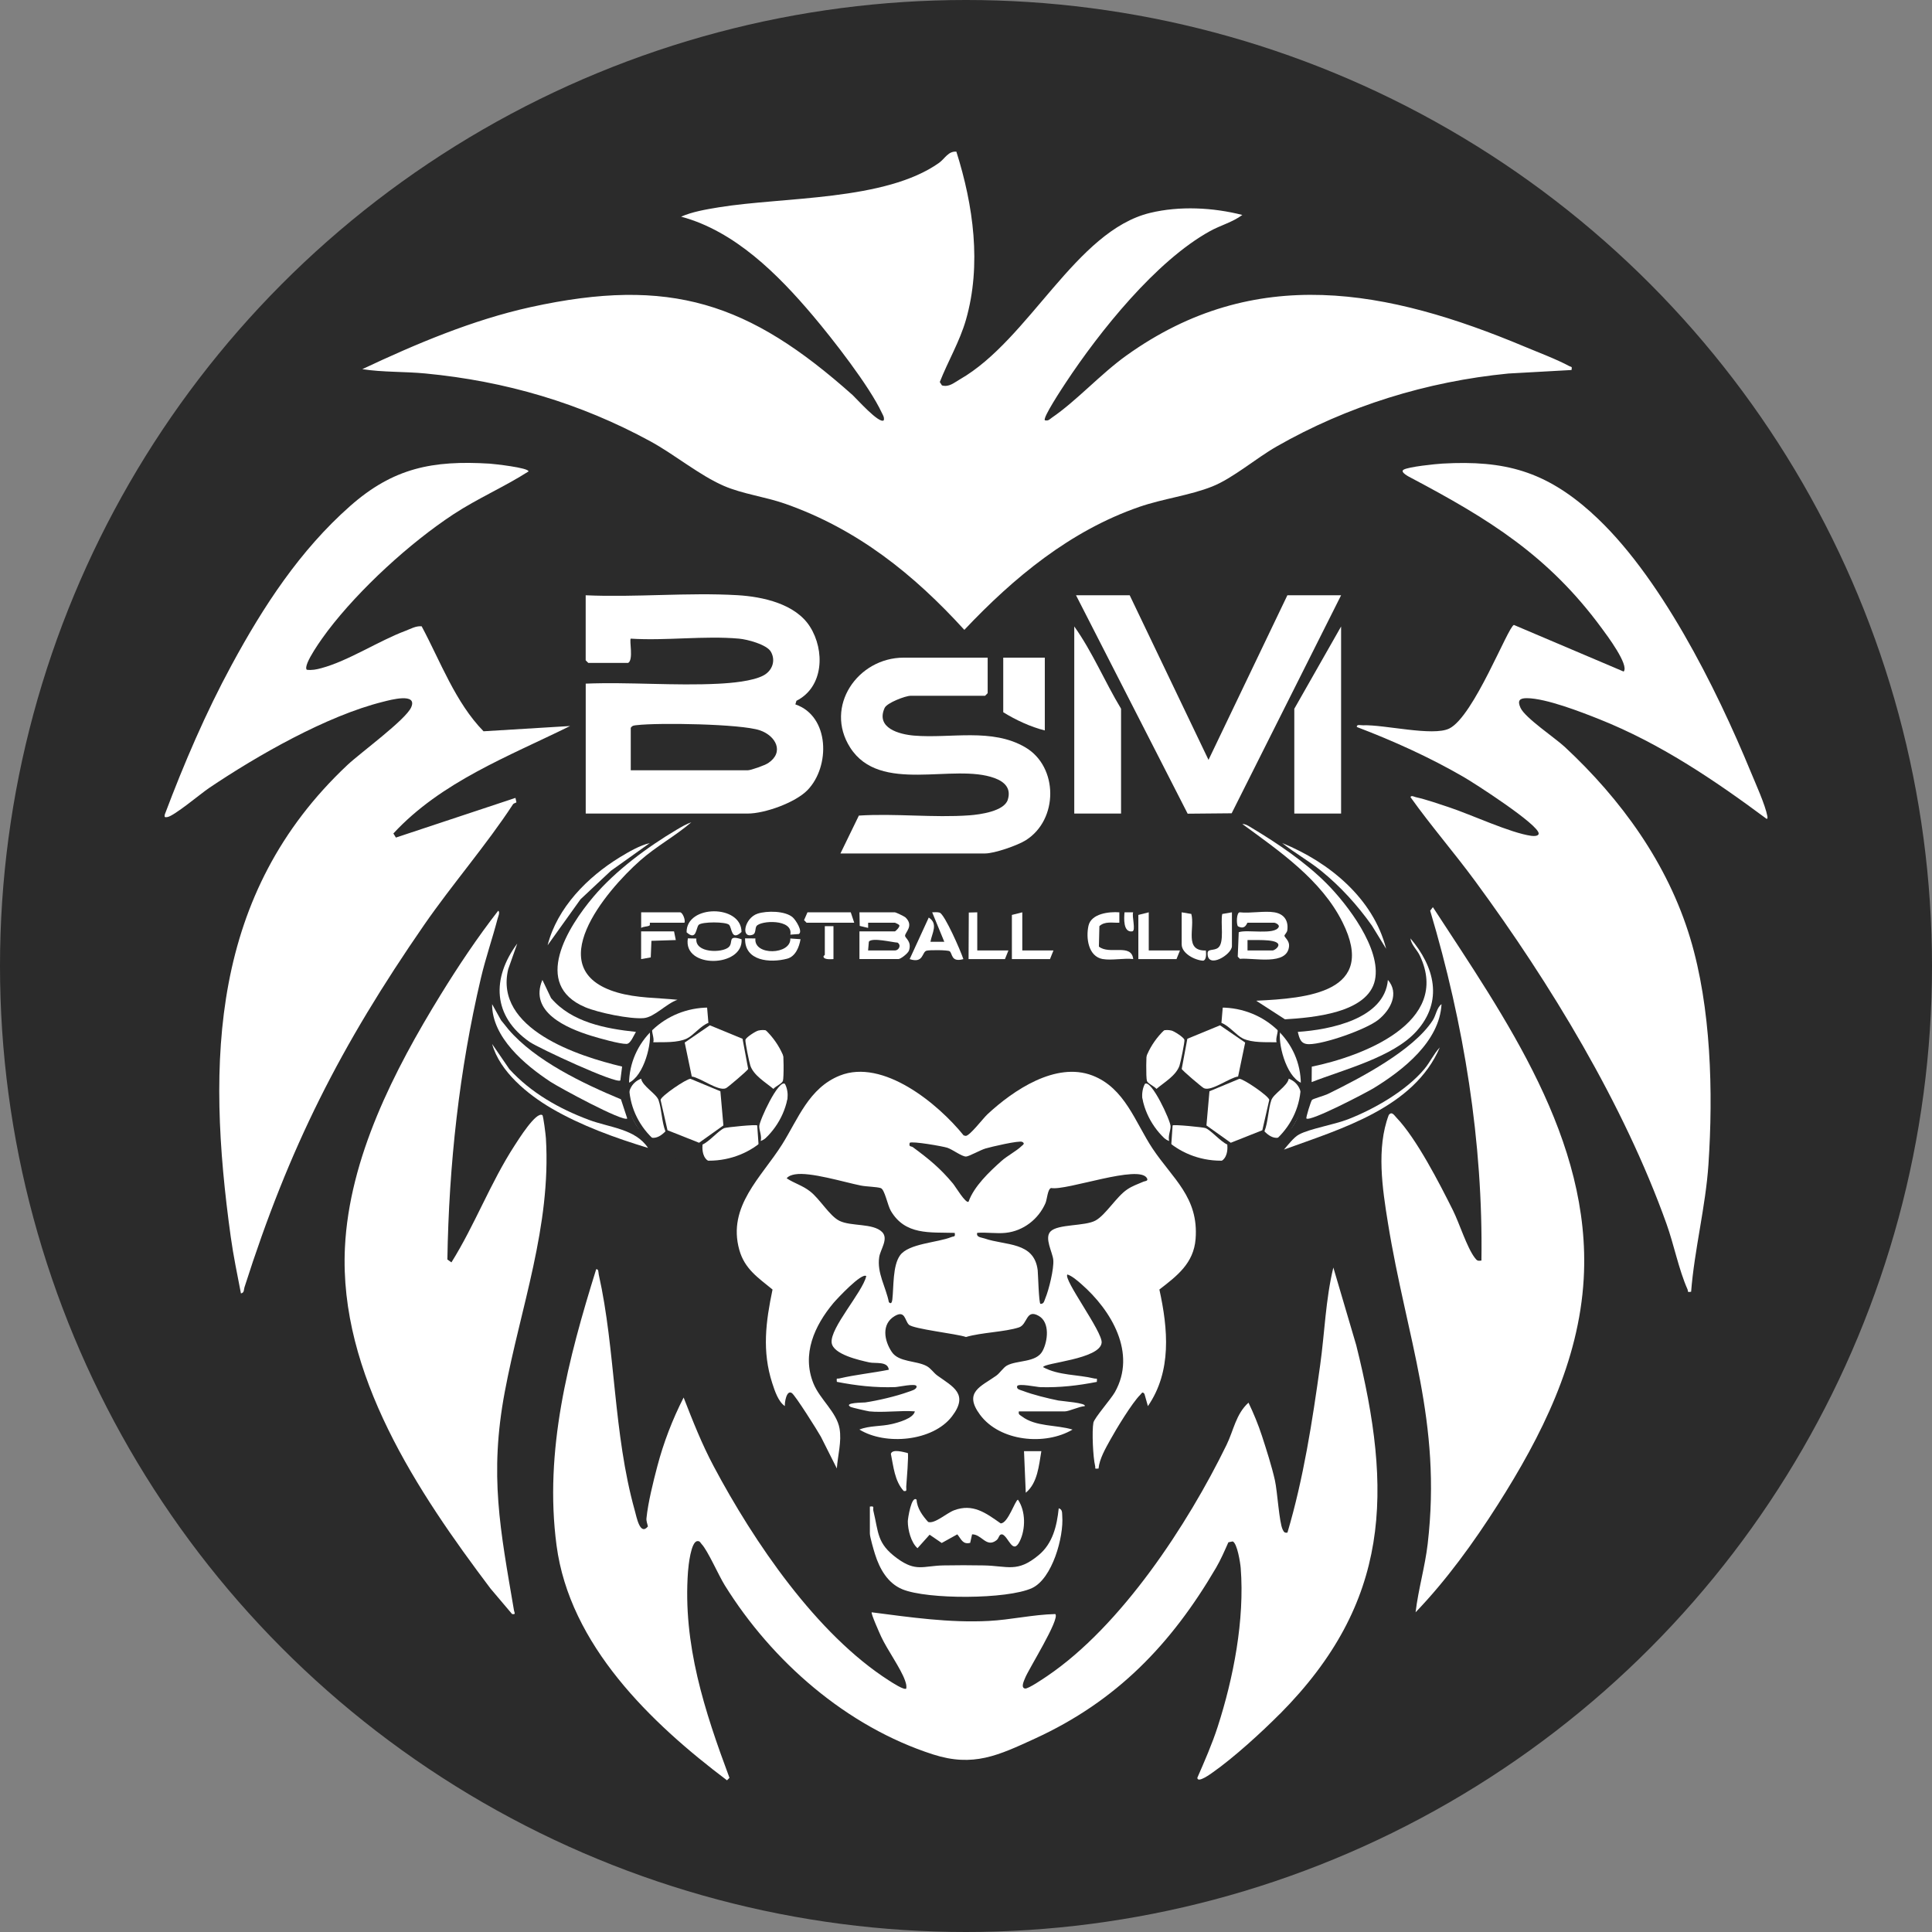 <svg xmlns="http://www.w3.org/2000/svg" id="Calque_2" data-name="Calque 2" viewBox="0 0 429 429"><rect x="0" y="0" width="429" height="429" fill="#808080" stroke="none"/><defs><style>      .cls-1 {        fill: #fff;      }      .cls-2 {        fill: #2b2b2b;      }      .cls-3 {        fill: none;        stroke: #2b2b2b;        stroke-miterlimit: 10;      }    </style></defs><g id="Calque_1-2" data-name="Calque 1"><g><circle class="cls-2" cx="214.5" cy="214.5" r="214.5"></circle><g><path class="cls-1" d="M212.37,33.7c3.76,11.89,5.62,25.1,2.12,37.31-1.39,4.84-3.98,9.16-5.81,13.82l.48.75c1.58.44,2.68-.6,3.96-1.33,15.46-8.86,25.73-32.99,42.27-36.98,6.55-1.58,13.98-1.2,20.47.46-2.18,1.62-4.83,2.29-7.18,3.59-12.02,6.63-24.52,22.29-32.07,33.72-.66,1-5.13,7.75-4.6,8.28.81.19,1.03-.21,1.55-.57,5.49-3.74,10.81-9.69,16.57-13.82,28.57-20.44,58.02-14.7,88.43-1.95,3.05,1.28,7.08,2.79,9.91,4.32.45.24.65-.01.49.86l-14.03.78c-18.07,1.76-35.76,7.22-51.49,16.22-4.54,2.6-9.67,7.02-14.23,8.85-4.99,2-11.01,2.73-16.23,4.54-15.34,5.31-27.87,15.69-38.85,27.31-11.27-12.37-23.75-22.36-39.72-27.98-4.51-1.59-9.51-2.18-13.7-4-5.36-2.32-10.96-6.98-16.28-9.88-15.62-8.51-32.2-13.37-49.94-15.07-4.68-.45-9.44-.25-14.04-.96,11.85-5.59,24.52-10.95,37.39-13.78,31.02-6.81,48.48-.98,71.49,19.54.76.68,5.97,6.56,6.92,5.58.14-.69-.19-1.11-.45-1.66-2.77-5.95-10.92-16.39-15.33-21.6-7.74-9.15-17.33-18.76-29.23-21.94,2.44-1.09,5.63-1.63,8.32-2.07,14.45-2.36,37.01-1.39,48.97-9.89,1.25-.89,2.04-2.66,3.87-2.47Z"></path><path class="cls-1" d="M284.19,380.57c-4.05,4.08-10.24,9.73-14.9,12.99-.34.24-3.39,2.5-3.42,1.19,1.58-3.61,3.29-7.53,4.5-11.27,3.53-10.9,6.02-23.81,5.13-35.29-.09-1.16-.77-5.51-1.78-5.92l-.96.2c-.84,1.89-1.69,3.87-2.74,5.66-9.95,16.99-22.07,29.6-40.18,37.91-8.15,3.74-13.71,6.41-22.66,3.53-19.19-6.17-35.77-20.67-46.27-37.6-1.35-2.18-3.75-7.67-5.12-9.11-.26-.28-.37-.7-.91-.65-1.46,0-2.02,5.55-2.11,6.76-1.18,16.14,3.68,30.95,9.21,45.8l-.55.55c-16.91-12.74-34.93-30.05-37.85-52.17-2.78-21.04,2.61-41.44,8.8-61.31.57-.1.48.72.57,1.15,3.77,16.83,3.2,35.26,8,52.41.41,1.46,1.16,5.68,2.92,3.55-.12-.62-.39-1.17-.32-1.84.35-3.47,1.5-8.07,2.4-11.49,1.39-5.29,3.37-10.44,5.85-15.3,2.03,5.2,4.04,10.32,6.67,15.26,8.89,16.74,22.83,37.3,38.96,47.6.58.37,3.37,2.21,3.81,1.76.1-.67-.08-1.2-.29-1.82-.97-2.71-3.91-6.75-5.29-9.71-.32-.69-2.32-5.17-2.1-5.4,8.6,1.11,17.25,2.37,25.96,1.92,4.92-.25,9.87-1.42,14.81-1.53,1.12,1.06-6.02,12.36-6.72,14.24-.18.49-1.03,2.11,0,2.3.68.12,4.11-2.22,4.92-2.77,16.45-11.13,31.19-33.62,39.83-51.34,1.57-3.21,2.06-6.83,4.87-9.37,1.14,2.38,2.17,4.87,2.99,7.39.96,2.94,2.21,6.86,2.87,9.83.57,2.54.94,9.36,1.73,10.96.26.52.4.79,1.06.67,3.58-12.08,5.52-24.68,7.26-37.17,1.01-7.21,1.21-14.63,2.93-21.68l5.08,17.23c8.14,32.6,7.67,57.08-16.95,81.89Z"></path><path class="cls-1" d="M68.11,148.72c1.2.14,2.15-.06,3.29-.37,5.99-1.62,12.67-6.04,18.65-8.28,1.16-.44,2.29-1.12,3.58-1,4.19,7.83,7.49,16.92,13.74,23.31l19.22-1.17c-13.72,6.77-28.62,12.39-39.24,23.86l.56.91,26.55-8.81.21.97c-.04.13-.59.19-.77.47-5.84,8.95-13.5,17.77-19.71,26.75-18.59,26.9-29.97,49.32-39.91,80.5-.16.5,0,1.2-.78,1.34-.8-4.16-1.68-8.35-2.26-12.55-5.43-39.09-4.46-76.24,25.91-104.79,2.89-2.71,12.92-10.02,14.15-12.79,1.47-3.33-4.63-1.65-6.25-1.24-12.51,3.11-27.89,11.92-38.59,19.12-1.83,1.23-7.81,6.26-9.3,6.48-.59.09-.68.02-.57-.57,4.29-11.38,9.07-22.54,14.86-33.23,7.02-12.97,15.15-25.43,26.29-35.26,9.59-8.47,18.3-10.19,30.97-9.42.91.06,8.69.9,8.65,1.73-5.39,3.45-11.29,5.98-16.65,9.5-9.71,6.38-20.92,16.65-27.95,25.91-.88,1.16-5.64,7.61-4.63,8.64Z"></path><path class="cls-1" d="M353.41,113.88c15.04,13.46,27.7,38.94,35.36,57.55,1.05,2.55,3.22,7.32,3.67,9.8.05.28.07.66-.19.58-11.61-8.62-23.6-16.72-37.13-22.11-4.09-1.63-11.8-4.62-16.03-4.67-1.63-.02-2.22.49-1.46,2.15,1.02,2.23,7.69,6.69,9.81,8.66,12.52,11.64,22.87,25.89,27.88,42.52,4.63,15.37,5.11,34.17,4.04,50.2-.63,9.39-3.11,18.88-3.85,28.28-.98.16-.6-.08-.8-.54-1.95-4.4-3-9.9-4.67-14.56-9.49-26.52-25.81-53.4-42.45-76.04-4.72-6.42-9.79-12.24-14.39-18.69.15-.48.82-.08,1.16,0,2.28.5,5.12,1.49,7.38,2.24,4.93,1.63,13.63,5.71,18.29,6.35.5.07,1.61.1,1.63-.5.07-1.96-14.28-11.2-16.66-12.57-7.53-4.36-15.6-8.01-23.72-11.1-.09-.67.87-.36,1.34-.38,4.69-.19,15.54,2.52,19.19.72,5.46-2.71,13.03-22.61,14.35-23l24.37,10.35c1.3-1.41-3.85-8.24-4.84-9.58-11.88-16.2-25.17-24.33-42.36-33.43-.32-.17-2.56-1.26-1.67-1.81,1.07-.65,7.06-1.27,8.65-1.36,13.87-.78,22.81,1.71,33.13,10.95Z"></path><path class="cls-1" d="M192.95,313.38c-.37-.04-3.86-.85-4.05-.96-1.77-1,2.91-.96,3.23-1.01,2.86-.43,6.87-1.37,9.57-2.35.51-.19,1.94-.51,1.82-1.25-.17-.71-4.03.18-4.79.2-4.47.14-8.54-.32-12.91-1.17-.09-1.02-.02-.62.58-.76,3.59-.84,7.35-1.21,10.96-1.93-.22-1.95-2.99-1.33-4.33-1.63-2.2-.49-8.05-1.77-8.36-4.37-.39-3.28,6.82-11.17,7.69-14.78-.97-.91-6.5,5.03-7.3,5.97-4.22,5.05-7.07,11.36-4.43,17.87,1.43,3.51,5.15,6.35,5.79,9.99.51,2.9-.4,5.96-.6,8.87l-3.54-7.04c-.75-1.36-5.69-9.2-6.45-9.7-1.2-.8-1.63,2.19-1.55,2.89-1.47-.98-2.26-3.42-2.8-5.08-2.3-7.11-1.44-13.64.06-20.8-3.2-2.63-6.19-4.55-7.38-8.81-2.7-9.67,4.93-16.13,9.52-23.43,3.55-5.65,5.94-12.53,12.81-15.27,9.58-3.82,21.8,6.23,27.49,13.29l.49.11c1-.16,3.78-3.86,4.82-4.83,5.75-5.34,15.13-11.67,23.23-8.6,7.27,2.76,9.55,10.44,13.4,16.23,4.45,6.69,10.29,10.84,9.56,20.09-.43,5.39-4.1,8.18-8.04,11.22,1.92,8.72,2.78,18.17-2.55,25.89l-.76-2.7c-.48-.64-.57-.17-.96.21-1.77,1.74-5.31,7.57-6.61,9.93-1.06,1.91-2.44,4.28-2.63,6.42-1.03.1-.62,0-.76-.58-.47-1.94-.74-7.72-.38-9.61.2-1.03,3.9-5.23,4.77-6.77,4.88-8.66-.76-18.16-7.47-24.02-.81-.71-2.06-1.8-3.08-2.11-.98,1.05,7.82,12.71,7.61,15.13-.31,3.71-12.98,4.48-12.99,5.45,3.44,1.87,7.69,1.62,11.34,2.51.58.14.68-.27.58.76-4.25.83-8.17,1.28-12.52,1.17-.79-.02-5.01-.93-5.18-.2-.18.71.79.83,1.27,1.02,2.28.87,5.47,1.65,7.88,2.14.77.15,6.41.54,5.85,1.26-1.16.04-3.48,1.16-4.42,1.16h-10.19c-.15.7.2.76.64,1.09,3.09,2.37,7.74,1.85,11.28,2.95-6.1,3.6-16.14,2.65-20.55-3.3-3.73-5.04.21-6.25,3.59-8.66.85-.61,1.56-1.79,2.37-2.25,2.22-1.25,6.51-.61,7.92-3.23,1.18-2.19,1.68-6.34-.81-7.79-2.9-1.68-2.47,1.9-4.43,2.54-3.13,1.02-8.37,1.12-11.75,2.13-2.1-.73-11.7-1.77-12.69-2.74-.91-.9-.81-3.27-3.11-1.93-3.05,1.78-2.37,5.48-.67,8,1.54,2.29,5.38,1.88,7.69,3.1,1.01.53,1.56,1.52,2.46,2.16,3.43,2.46,7,4.08,3.2,9.04-4.24,5.54-14.76,6.49-20.55,2.92,2.24-.9,4.84-.66,7.23-1.23,1.4-.33,4.77-1.24,5.08-2.81-3.28-.24-6.97.33-10.19,0ZM215.07,266.83c1.22-3.42,4.6-6.62,7.31-9.04,1.28-1.14,3.33-2.21,4.42-3.27.35-.33.87-.58.2-.96s-6.98,1.11-8.16,1.46-3.71,1.79-4.34,1.79c-.96,0-2.95-1.56-4.17-1.96-1-.32-7.77-1.51-8.33-1.09-.23,1,.29.67.73.99,3.56,2.63,6.03,4.64,8.88,8.06.55.66,2.82,4.5,3.47,4.03ZM211.99,273.76c-5.56-.16-10.97.54-14.17-4.87-.74-1.25-1.36-4.77-2.24-5.07s-3.2-.32-4.43-.57c-3.74-.75-11.29-3.08-14.65-2.48-.65.12-1.38.32-1.82.87,1.73,1.14,3.47,1.56,5.18,2.89,2.22,1.72,4.32,5.45,6.53,6.55,2.57,1.28,7.44.48,9.46,2.47,1.52,1.5-.35,3.85-.62,5.57-.54,3.55,1.48,6.65,2.14,10.02.52.56.7-.03.77-.57.33-2.8.05-7.54,1.72-9.83,1.91-2.63,8.26-2.8,11.36-4.04.62-.25.94.04.77-.94ZM223.34,273.75c-2,.22-4.31-.16-6.35,0-.28,1,.9,1,1.63,1.25,4.64,1.62,11.02.66,11.8,7.06.08.65.25,7.47.62,7.46.78.05.85-.71,1.07-1.23.79-1.86,1.95-6.6,1.77-8.53-.16-1.72-2.02-4.84-.63-6.3,1.63-1.71,7.67-1.13,10.04-2.46,2.24-1.25,4.61-5.27,6.98-6.87,1.23-.84,2.35-1.17,3.65-1.75.3-.13,1.11-.1.77-.74-1.66-3.2-17.88,2.82-21.3,2.16-.78.25-.87,2.5-1.25,3.37-1.56,3.56-4.91,6.16-8.8,6.58Z"></path><path class="cls-1" d="M314.33,358c.61-5.11,2.09-10.07,2.69-15.2,3.16-27.23-4.67-45.54-8.82-71.19-1.24-7.66-2.61-16.66.17-24.02.69-.91,1.22.07,1.72.59,4.45,4.64,9.58,14.65,12.53,20.56,1.44,2.89,3.1,8.25,4.85,10.54.49.64.62.75,1.48.63.39-26.29-3.89-52.6-11.38-77.69l.6-.79c16,24.57,35.27,51.59,33.49,82.54-1.06,18.41-9.39,34.91-19.09,50.16-5.32,8.36-11.39,16.75-18.24,23.88Z"></path><path class="cls-1" d="M120.43,247.6c.22.15.75,4.43.79,5.18,1.18,19.5-5.63,37.56-9.14,56.3-3.47,18.53-.99,30.62,2.05,48.51.1.57.48.93-.42.81l-4.8-5.67c-16.13-21.39-33.67-47.59-32.32-75.69.96-19.97,10.96-39.41,21.22-56.1,3.95-6.42,8.2-12.78,12.82-18.72.46.34-.02,1.31-.14,1.78-1.15,4.41-2.65,8.69-3.71,13.21-4.81,20.45-7.1,41.42-7.44,62.46l.9.64c5.2-8.31,8.66-17.69,14.04-25.97.74-1.13,4.78-7.65,6.16-6.72Z"></path><path class="cls-1" d="M130.05,132.18c11.06.5,22.68-.66,33.68-.02,5.65.33,12.89,1.92,16.11,6.97,3.36,5.28,3.09,13.42-2.99,16.48l-.24.8c7.63,2.6,7.8,13.78,2.69,19.04-2.69,2.77-9.48,5.2-13.27,5.2h-35.97v-28.85c9.7-.38,19.79.51,29.45.02,2.81-.14,7.64-.54,10.06-1.86,1.92-1.05,2.72-3.27,1.61-5.23-.92-1.63-5.26-2.76-7.08-2.92-7.67-.69-16.27.5-24.04,0-.36.36.65,4.71-.58,5.39h-8.85l-.58-.58v-14.43ZM140.06,171.04h25.97c.73,0,3.82-1.11,4.55-1.6,3.62-2.42,1.71-6.05-1.84-7.27-4.2-1.44-22.55-1.72-27.35-1.15-.56.07-.99.05-1.33.6v9.43Z"></path><path class="cls-1" d="M219.31,146.03v7.89l-.58.58h-16.54c-1.12,0-5.25,1.56-5.76,2.7-2.02,4.48,3.28,5.87,6.54,6.14,8.15.68,17.28-1.76,24.71,2.61,7.34,4.31,7.38,16.07.07,20.64-1.84,1.15-6.93,2.92-9.01,2.92h-32.12l4.09-8.41c8.03-.52,16.6.52,24.57-.06,2.31-.17,7.67-.89,8.49-3.44.81-2.54-.69-4-2.91-4.82-9.18-3.39-25.44,3.62-32.08-6.78-5.82-9.12,1.67-19.97,11.89-19.97h18.66Z"></path><polygon class="cls-1" points="250.85 132.18 268.35 168.73 285.86 132.18 297.79 132.18 273.49 180.59 263.72 180.68 238.93 132.18 250.85 132.18"></polygon><path class="cls-1" d="M248.93,180.65h-10.39v-41.55c4.06,5.7,6.77,12.28,10.39,18.27v23.27Z"></path><polygon class="cls-1" points="297.79 180.65 287.4 180.65 287.4 157.38 297.79 139.11 297.79 180.65"></polygon><path class="cls-1" d="M193.15,334.54c1.16-.18.62.28.78.93,1.19,4.87.74,7.23,5.25,10.54,4.22,3.1,5.77,1.68,10.31,1.59,2.94-.06,5.94-.05,8.88,0,5.43.09,7.49,1.7,12.28-2.3,3.13-2.61,4.03-6.49,4.44-10.38.86.23.73,1.04.78,1.71.37,4.6-2.2,13.93-6.73,16.01-5.48,2.51-23.2,2.56-28.77.26-3.27-1.35-5.05-4.54-6.07-7.78-.3-.94-1.15-3.86-1.15-4.62v-5.96Z"></path><path class="cls-1" d="M153.52,182.58c-3.56,3.06-7.78,5.33-11.34,8.47-7.74,6.83-22.39,24.29-5.12,29.33,4.33,1.26,8.93,1.17,13.38,1.62-2.45.82-5.11,3.85-7.48,4.07-3.06.27-10.12-1.2-13.01-2.42-11.92-5.03-3.84-17.84,1.83-24.54,4.89-5.78,12.01-11.05,18.55-14.92.96-.57,2.15-1.26,3.2-1.61Z"></path><path class="cls-1" d="M294.57,196.18c4.63,4.65,12.18,14.53,10.74,21.43-1.54,7.39-14,8.36-19.98,8.73l-6.39-4.13c11.34-.53,26.96-1.84,19.16-17.44-4.7-9.41-14.02-15.79-22.24-21.8.73-.02,1.44.47,2.05.84,5.75,3.44,11.94,7.63,16.67,12.38Z"></path><path class="cls-1" d="M203.53,333c.09,1.88,1.33,3.6,2.57,4.95,1.44.49,4.11-1.98,5.75-2.59,4.18-1.57,7.04.58,10.34,2.9,1.61.1,3.26-5.24,3.85-5.25,1.72,2.52,1.73,6.51.39,9.23-1.55,3.13-2.47-1-3.86-1.53-.82-.1-.64.81-1.34,1.33-2.23,1.68-3.25-1.37-5.38-1.34l-.42,1.89c-1.67.42-1.99-.84-2.86-1.89l-3.46,1.92-2.69-1.84-2.69,3c-1.44-1.28-2.15-4.08-2.15-5.96,0-.62.82-5.87,1.95-4.81Z"></path><path class="cls-1" d="M232,146.03v16.16c-3.11-.75-6.57-2.38-9.23-4.04v-12.12h9.23Z"></path><path class="cls-1" d="M290.09,248.36c-.16-.15,1.01-3.93,1.25-4.14.3-.26,2.74-.93,3.5-1.3,7.13-3.49,18.99-9.66,23.32-16.39.71-1.11.86-2.77,1.93-3.56-.44,8.29-8.49,14.62-15.03,18.63-1.67,1.02-14.14,7.54-14.97,6.76Z"></path><path class="cls-1" d="M112.9,228.58c5.96,6.97,16.62,12.04,24.98,15.52l1.4,4.26c-.89.85-15.24-6.95-17.05-8.15-5.68-3.75-12.99-9.85-12.96-17.24l1.99,3.58c.57.65,1.07,1.37,1.63,2.02Z"></path><path class="cls-1" d="M314.54,228.97c-5.17,5.77-16.2,8.53-23.29,11.31l.03-3.43c11.06-2.26,31.06-9.72,24-24.64-.63-1.34-1.89-2.37-2.1-3.85,5.35,6.3,7.36,13.92,1.36,20.61Z"></path><path class="cls-1" d="M138.14,236.83l-.39,3.07c-.83.89-18.15-7.17-20.13-8.53-8.23-5.69-8.5-14.13-2.76-21.86l-2.01,5.69c-3.17,13.27,15.49,19.31,25.28,21.63Z"></path><path class="cls-1" d="M282.97,202.58c2.15.35,3.19,1.86,2.87,4.02-.07.49-.63.95-.63,1.18,0,.36,1.11,1.08,1.03,2.28-.33,4.49-7.88,2.55-10.92,2.85l-.48-.49.22-5.42c1.82-.68,7.99.68,8.87-1.15.26-.53-.79-.96-.96-.96h-5.96c-.13,0-.45,1.7-2.13.79-.39-.54-.3-3.1.4-3.1,2.36.27,5.45-.37,7.69,0ZM277.01,211.05h5.58c.36,0,1.68-.88,1.16-1.54-.81-1.04-5.4-.71-6.74-.77v2.31Z"></path><path class="cls-1" d="M190.84,212.97v-6.16h7.89c.09,0,1.11-.95.97-1.34,0-.15-.91-.58-.97-.58h-5.96v1.15s-1.87-.44-1.87-.44l-.06-3.02h7.89c.18,0,2.09.9,2.33,1.13,1.94,1.86-.09,3.3-.09,4.07,0,.55,1.54,1.25.87,3.28-.22.65-1.86,1.9-2.34,1.9h-8.66ZM192.76,211.05h5.96c.82,0,1.5-1.13.59-1.74-1.23-.07-5.69-1.2-6.38-.21l-.17,1.95Z"></path><path class="cls-1" d="M141.21,229.13c-.48.74-1.17,2.64-2.08,2.67-1.51.04-6.15-1.28-7.83-1.8-5.49-1.69-13.89-5.29-10.86-12.41l1.92,4.03c4.56,5.38,12.12,6.8,18.85,7.51Z"></path><path class="cls-1" d="M288.17,229.13c7.11-.46,19.29-2.87,20.01-11.54,2.55,2.94.64,6.64-2.12,8.85-2.7,2.16-12,5.41-15.39,5.42-1.81,0-2.11-1.15-2.49-2.72Z"></path><path class="cls-1" d="M213.92,212.97c-2.81.78-2.37-1.27-3.06-1.75-.4-.28-4.55-.31-5.15-.11-1.02.33-.63,2.88-3.72,1.86l4.24-9.23c2.17,1.4.7,3.47.38,5.38h3.07s-2.69-6.54-2.69-6.54c.54,0,1.12-.09,1.65.07,1.13.35,4.73,8.62,5.27,10.31Z"></path><path class="cls-1" d="M143.9,254.9c-7.22-2.19-14.9-4.97-21.42-8.78-5.32-3.11-11.51-8.18-13.2-14.3l3.83,5.59c4.81,5.25,10.98,8.75,17.61,11.24,4.64,1.74,10.36,1.99,13.18,6.25Z"></path><path class="cls-1" d="M285.09,255.28c.89-1.02,2.19-2.74,3.36-3.37,2.44-1.3,7.79-2.17,10.87-3.37,5.83-2.26,12.91-6.33,16.94-11.14,1.3-1.55,2.09-3.38,3.45-4.82-5.73,13.42-21.98,18.09-34.62,22.69Z"></path><path class="cls-1" d="M244.89,212.97c-3.27-.58-3.79-4.74-3.19-7.42.61-2.7,4.58-3.15,6.85-2.97v2.31c-1.49.06-3.22-.38-4.43.76l-.11,4.54c2.34,1.9,7.23-.8,7.62,2.77-2.04-.25-4.8.34-6.73,0Z"></path><path class="cls-1" d="M307.78,210.66l-3.14-5.12c-3.2-4.52-6.98-8.69-11.29-12.18-2.75-2.23-5.89-3.96-8.64-6.16,10.38,4.21,20.21,12.24,23.08,23.46Z"></path><path class="cls-1" d="M144.29,187.2l-8.64,6.16-6.75,6.33-7.3,10.2c2.11-8.34,8.86-15.15,16.04-19.54,1.93-1.18,4.48-2.66,6.66-3.15Z"></path><polygon class="cls-1" points="227 202.58 227 211.05 233.92 211.05 233.15 212.97 224.69 212.97 224.69 203.16 227 202.58"></polygon><polygon class="cls-1" points="255.08 202.58 255.08 211.05 262.01 211.05 261.24 212.97 252.77 212.97 252.77 203.16 255.08 202.58"></polygon><polygon class="cls-1" points="217 202.58 217 211.05 223.92 211.05 223.15 212.97 215.07 212.97 215.12 202.63 217 202.58"></polygon><path class="cls-1" d="M175.49,207.54c.69-3.56-6.71-3.18-7.53-1.87-.32.52-.08,1.62-.82,1.88-2.74.97-1.85-3.72,1.1-4.68,2.03-.66,6.14-.65,7.8.84.66.59,2.29,3.12,1.34,3.69l-1.9.14Z"></path><path class="cls-1" d="M161.9,205.36c-.7-.72-6.06-.71-6.75,0-.64.66-.45,3.66-2.69,1.66-.11-6.19,12.21-6.23,12.19-.07-2.29,2.14-2.1-.92-2.75-1.59Z"></path><path class="cls-1" d="M167.74,208.37c-.44,3.91,7.94,3.67,7.75.02l2.27.16c-.3,1.73-1.1,3.83-2.98,4.33-3.77.99-9.48.56-9.33-4.52l2.29.02Z"></path><path class="cls-1" d="M154.63,208.4c-.38,3.27,5.75,3.24,7.18,1.91,1.13-1.05-.42-2.79,2.86-1.75.42,6.28-13.08,6.62-11.93-.2l1.88.04Z"></path><path class="cls-1" d="M273.55,202.58v7.5c0,1.9-5.54,5.23-5.4,1.53.04-.97,1.39-.45,2.32-1.15,1.48-1.13.5-5.57.93-7.51l2.15-.37Z"></path><path class="cls-1" d="M262.39,202.58l2.14.36c.85,3.12-1.67,8.24,3.23,8.12.05.59.2,2.06-.59,2.26-1.8-.08-4.78-1.59-4.78-3.62v-7.12Z"></path><polygon class="cls-1" points="188.91 202.58 189.68 204.89 179.1 204.89 178.54 204.32 179.3 202.58 188.91 202.58"></polygon><path class="cls-1" d="M231.23,322.23c-.54,3.15-.83,7.1-3.46,9.23l-.39-9.23h3.85Z"></path><path class="cls-1" d="M151.98,204.89h-7.69s.09.57-.1.65c-.56.25-1.24.16-1.82.5v-3.46s8.65,0,8.65,0c.53,0,1.24,1.69.96,2.31Z"></path><path class="cls-1" d="M201.57,322.65c.24.28-.27,6.46-.34,7.47-.04.58.29,1.11-.57.95-2.02-2.25-2.26-5.41-2.84-8.24.29-1.18,2.94-.36,3.76-.18Z"></path><polygon class="cls-1" points="149.67 206.81 150.06 208.74 144.65 208.91 144.5 212.59 142.36 212.97 142.36 206.81 149.67 206.81"></polygon><path class="cls-1" d="M185.07,205.66v7.31c-.6.02-2.16.17-2.22-.58.04-.18.3-.3.3-.38v-6.35h1.92Z"></path><path class="cls-1" d="M251.62,202.58c-.34.77.65,4.11-.2,4.23-2.05.3-1.84-2.93-1.72-4.23h1.93Z"></path></g><g><ellipse class="cls-2" cx="157.43" cy="240.73" rx="18.25" ry="17.5"></ellipse><path class="cls-1" d="M159.96,242.3l.67,7.6-5.4,3.85-7.01-2.78-1.54-6.73c.01-.8,5.71-4.7,6.64-4.69l6.63,2.76Z"></path><path class="cls-1" d="M153.61,239.04l-1.57-7.54,5.58-3.83,7.26,2.99,1.25,6.69c-.06.32-4.52,4.09-4.92,4.28-1.67.78-5.68-2.34-7.6-2.59Z"></path><path class="cls-1" d="M168.41,228.83c2.72-.63,4.89,1.5,5.41,4.04.19.94.27,6.43.02,7.16-.2.58-1.65,1.19-2.11,1.76-1.77-1.49-4.37-2.97-5.12-5.18-.25-.74-1.18-5.25-1.09-5.71.11-.55,2.29-1.94,2.88-2.07Z"></path><path class="cls-1" d="M168.14,249.9c.11,1.52.21,3.05.32,4.57-2.38,1.76-4.57,2.59-6,3-2.15.62-4.21,1.21-5.48.1-1.12-.98-1.04-2.78-.98-3.43,1.48-.63,3.59-3.15,4.84-3.65.44-.18,7.04-.85,7.3-.59Z"></path><path class="cls-1" d="M142.36,239.52c.32,1.7,3.39,3.33,3.88,4.79.69,2.01.7,4.83,1.52,6.91-1.94,1.98-3.65,1.91-5.56-.19-2.66-2.92-4.49-9.69.16-11.51Z"></path><path class="cls-1" d="M156.98,223.35l.32,3.78c-1.68.62-3.34,2.79-4.79,3.48-2.07.98-5.2.78-7.45.82.28-.9-.48-2.38-.2-3.07.1-.24,3.47-3.26,3.85-3.48.81-.48,7.99-1.83,8.28-1.53Z"></path><path class="cls-1" d="M168.91,253.36c.3-1.08-.35-2.38-.32-3.28.04-1.29,4.26-10.43,5.7-9.41,2.08,3.79-1.46,11.2-5.38,12.69Z"></path><path class="cls-1" d="M138.9,240.67c.04-1.51.28-3.83,1.33-6.43.91-2.26,2.09-3.92,3-5,.2-.31.63-.95.88-.86.23.08.17.7.19.92.36,3.15-1.72,10.66-5.4,11.37Z"></path><ellipse class="cls-3" cx="157.43" cy="240.73" rx="18.25" ry="17.5"></ellipse></g><g><ellipse class="cls-2" cx="271.1" cy="240.73" rx="18.25" ry="17.5"></ellipse><path class="cls-1" d="M268.56,242.3l-.67,7.6,5.4,3.85,7.01-2.78,1.54-6.73c-.01-.8-5.71-4.7-6.64-4.69l-6.63,2.76Z"></path><path class="cls-1" d="M274.92,239.04l1.57-7.54-5.58-3.83-7.26,2.99-1.25,6.69c.06.32,4.52,4.09,4.92,4.28,1.67.78,5.68-2.34,7.6-2.59Z"></path><path class="cls-1" d="M260.11,228.83c-2.72-.63-4.89,1.5-5.41,4.04-.19.94-.27,6.43-.02,7.16.2.58,1.65,1.19,2.11,1.76,1.77-1.49,4.37-2.97,5.12-5.18.25-.74,1.18-5.25,1.09-5.71-.11-.55-2.29-1.94-2.88-2.07Z"></path><path class="cls-1" d="M260.38,249.9c-.11,1.52-.21,3.05-.32,4.57,2.38,1.76,4.57,2.59,6,3,2.15.62,4.21,1.21,5.48.1,1.12-.98,1.04-2.78.98-3.43-1.48-.63-3.59-3.15-4.84-3.65-.44-.18-7.04-.85-7.3-.59Z"></path><path class="cls-1" d="M286.17,239.52c-.32,1.7-3.39,3.33-3.88,4.79-.69,2.01-.7,4.83-1.52,6.91,1.94,1.98,3.65,1.91,5.56-.19,2.66-2.92,4.49-9.69-.16-11.51Z"></path><path class="cls-1" d="M271.54,223.35l-.32,3.78c1.68.62,3.34,2.79,4.79,3.48,2.07.98,5.2.78,7.45.82-.28-.9.48-2.38.2-3.07-.1-.24-3.47-3.26-3.85-3.48-.81-.48-7.99-1.83-8.28-1.53Z"></path><path class="cls-1" d="M259.61,253.36c-.3-1.08.35-2.38.32-3.28-.04-1.29-4.26-10.43-5.7-9.41-2.08,3.79,1.46,11.2,5.38,12.69Z"></path><path class="cls-1" d="M289.62,240.67c-.06-1.53-.34-3.84-1.39-6.43-.91-2.24-2.09-3.9-3-5-.19-.32-.58-.93-.82-.86-.22.07-.17.7-.19.92-.36,3.15,1.72,10.66,5.4,11.37Z"></path><ellipse class="cls-3" cx="271.1" cy="240.73" rx="18.25" ry="17.5"></ellipse></g></g></g></svg>